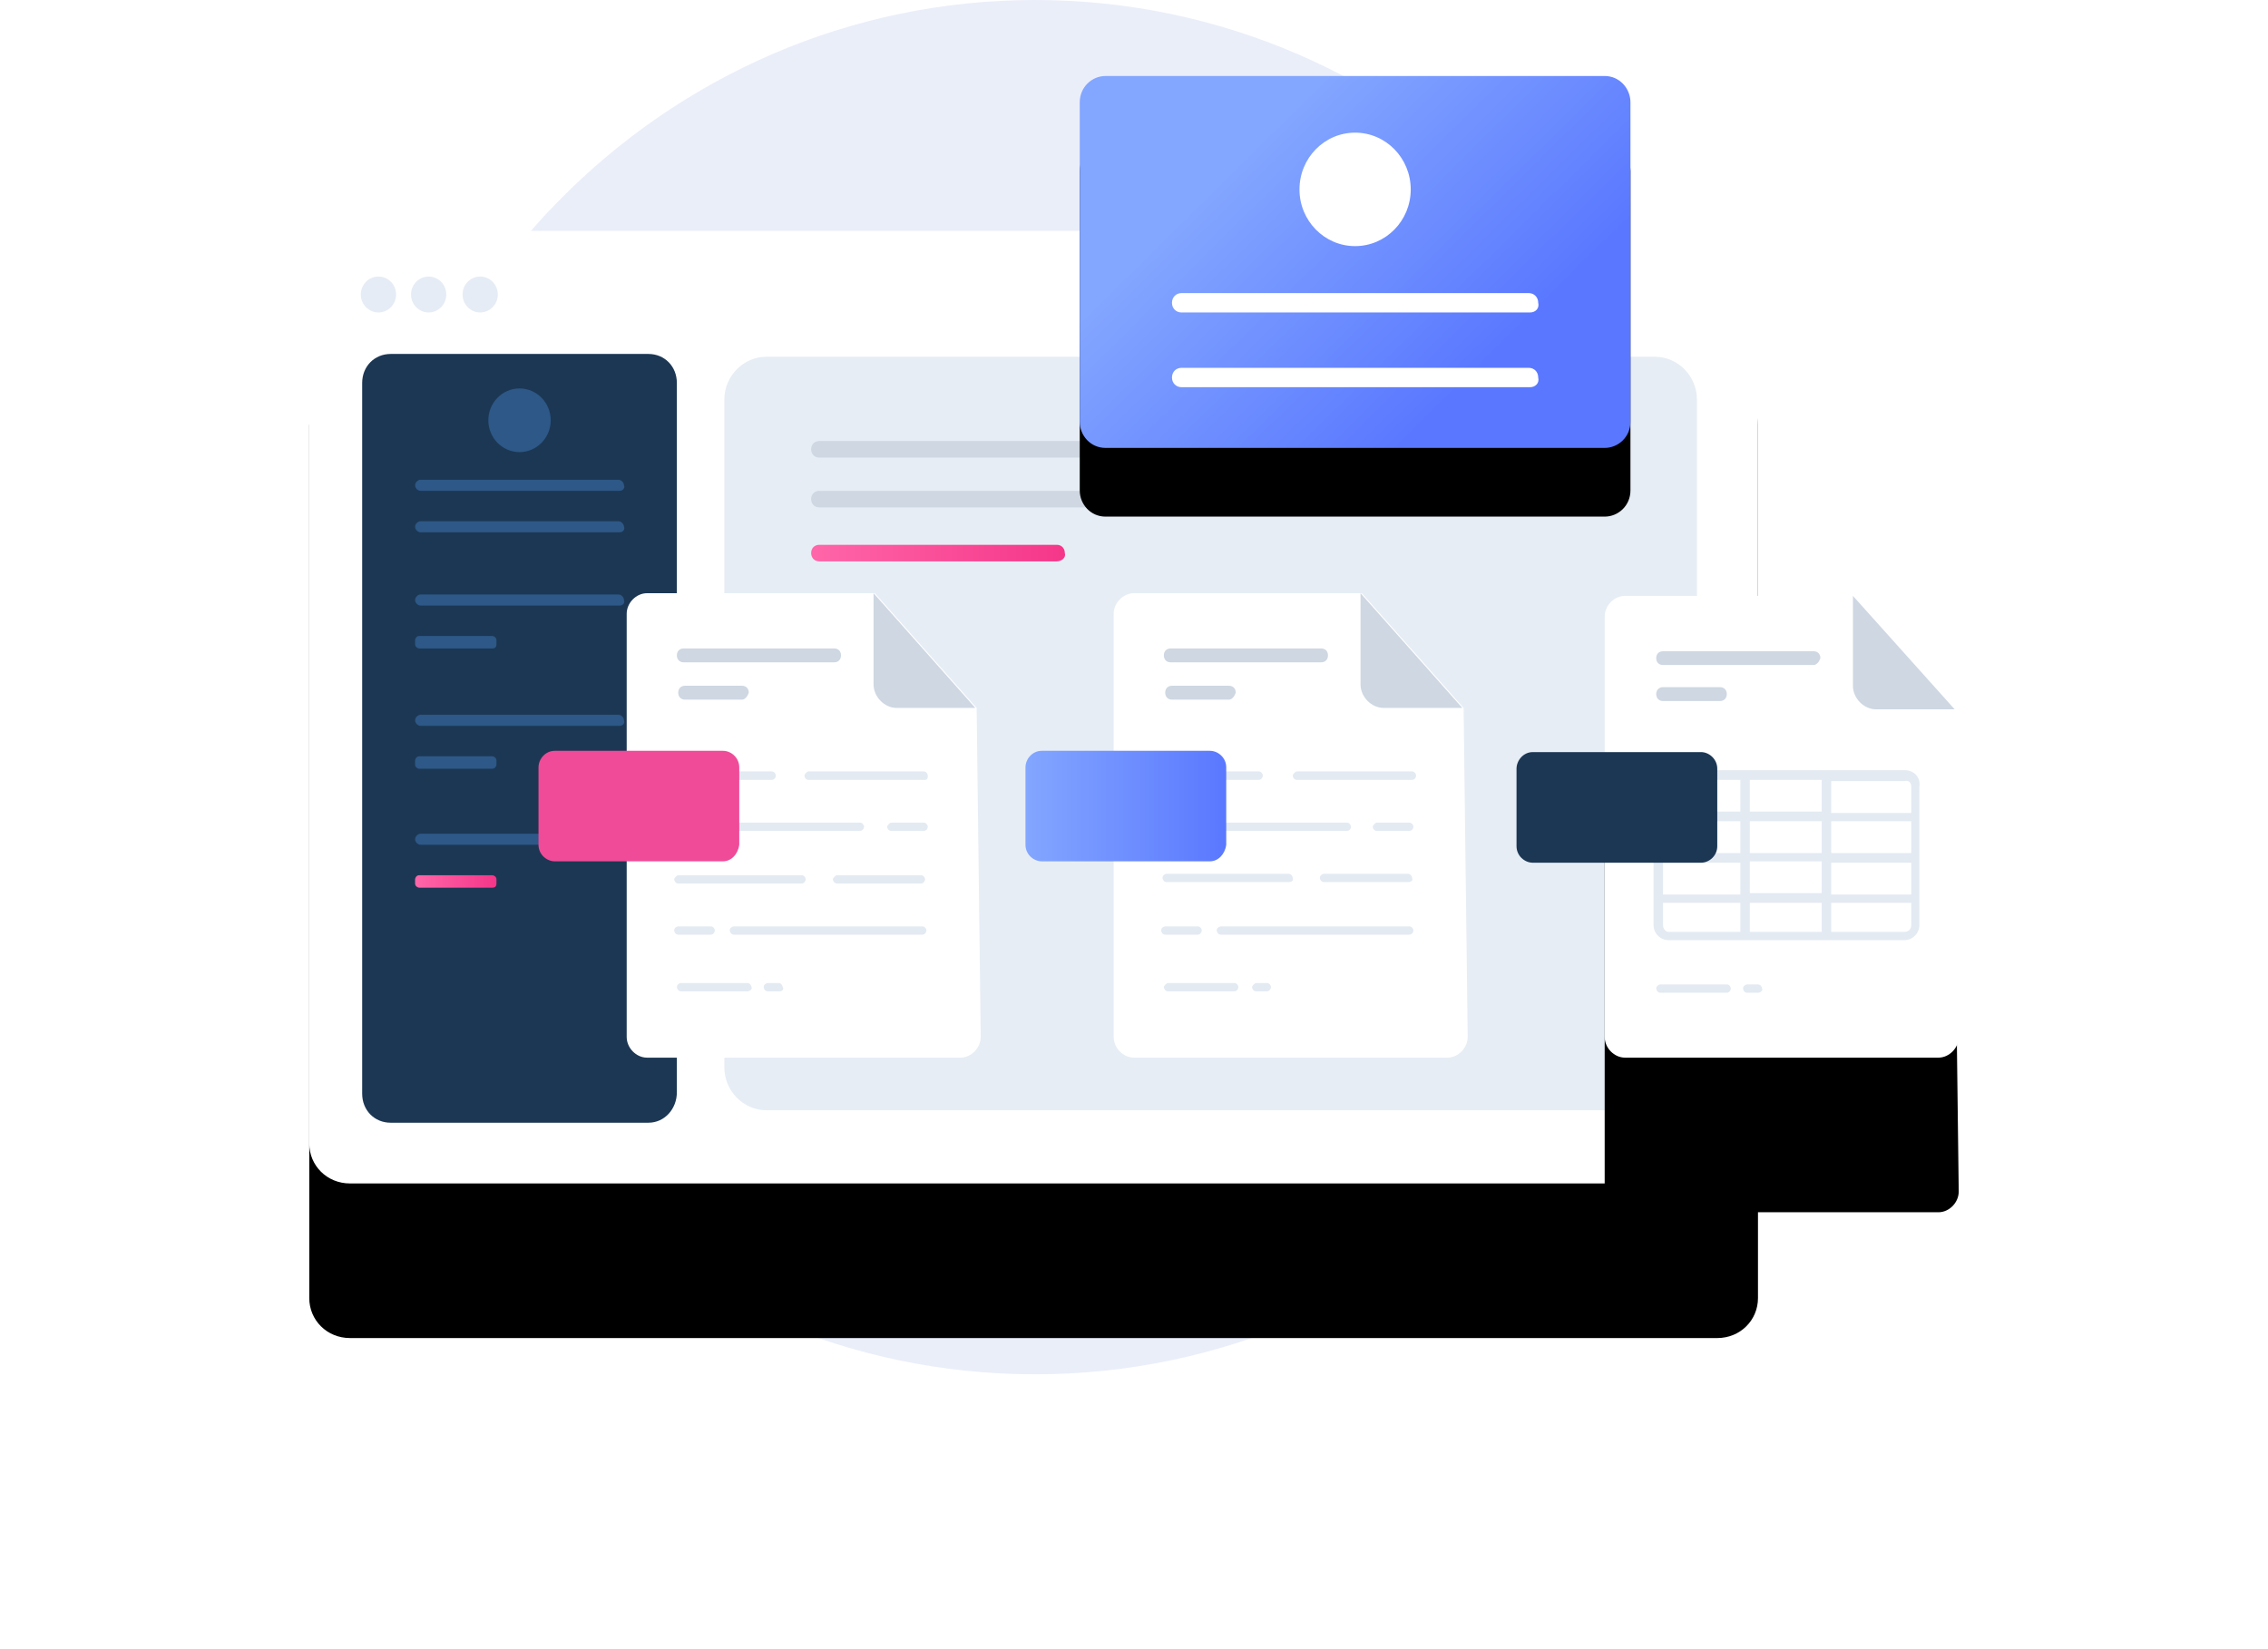 <?xml version="1.0" encoding="UTF-8"?>
<svg width="132px" height="96px" viewBox="0 0 132 96" version="1.1" xmlns="http://www.w3.org/2000/svg" xmlns:xlink="http://www.w3.org/1999/xlink">
    <title>32</title>
    <defs>
        <path d="M84.316,15.771 L84.316,66.563 C84.316,67.845 83.29,68.89 81.947,68.89 L2.369,68.89 C1.026,68.89 0,67.845 0,66.563 L0,15.771 C0,14.49 1.026,13.437 2.369,13.437 L81.947,13.437 C83.29,13.437 84.316,14.49 84.316,15.771 Z" id="path-1"></path>
        <filter x="-37.4%" y="-40.6%" width="174.7%" height="213.6%" filterUnits="objectBoundingBox" id="filter-2">
            <feOffset dx="0" dy="9" in="SourceAlpha" result="shadowOffsetOuter1"></feOffset>
            <feGaussianBlur stdDeviation="9" in="shadowOffsetOuter1" result="shadowBlurOuter1"></feGaussianBlur>
            <feColorMatrix values="0 0 0 0 0.396   0 0 0 0 0.478   0 0 0 0 0.576  0 0 0 0.18 0" type="matrix" in="shadowBlurOuter1"></feColorMatrix>
        </filter>
        <linearGradient x1="-0.433%" y1="44.068%" x2="100.221%" y2="44.068%" id="linearGradient-3">
            <stop stop-color="#FF66A9" offset="0%"></stop>
            <stop stop-color="#F53689" offset="100%"></stop>
        </linearGradient>
        <linearGradient x1="0.152%" y1="50.5%" x2="99.713%" y2="50.5%" id="linearGradient-4">
            <stop stop-color="#FF66A9" offset="0%"></stop>
            <stop stop-color="#F53689" offset="100%"></stop>
        </linearGradient>
        <path d="M95.763,41.29 L96,60.359 C96,61.004 95.447,61.567 94.816,61.567 L76.579,61.567 C75.947,61.567 75.394,61.004 75.394,60.359 L75.394,35.894 C75.394,35.249 75.947,34.686 76.579,34.686 L89.842,34.686 L95.763,41.29 Z" id="path-5"></path>
        <filter x="-152.9%" y="-83.7%" width="405.7%" height="334.4%" filterUnits="objectBoundingBox" id="filter-6">
            <feOffset dx="0" dy="9" in="SourceAlpha" result="shadowOffsetOuter1"></feOffset>
            <feGaussianBlur stdDeviation="9" in="shadowOffsetOuter1" result="shadowBlurOuter1"></feGaussianBlur>
            <feColorMatrix values="0 0 0 0 0.396   0 0 0 0 0.478   0 0 0 0 0.576  0 0 0 0.18 0" type="matrix" in="shadowBlurOuter1"></feColorMatrix>
        </filter>
        <linearGradient x1="0.007%" y1="50.127%" x2="99.445%" y2="50.127%" id="linearGradient-7">
            <stop stop-color="#83A6FF" offset="0%"></stop>
            <stop stop-color="#5A78FF" offset="100%"></stop>
        </linearGradient>
        <linearGradient x1="23.247%" y1="31.352%" x2="78.873%" y2="69.374%" id="linearGradient-8">
            <stop stop-color="#83A6FF" offset="0%"></stop>
            <stop stop-color="#5A78FF" offset="100%"></stop>
        </linearGradient>
        <path d="M75.394,26.073 L46.342,26.073 C45.474,26.073 44.842,25.355 44.842,24.547 L44.842,5.959 C44.842,5.069 45.553,4.424 46.342,4.424 L75.394,4.424 C76.263,4.424 76.894,5.151 76.894,5.959 L76.894,24.547 C76.894,25.437 76.184,26.073 75.394,26.073 Z" id="path-9"></path>
        <filter x="-34.3%" y="-32.3%" width="168.6%" height="201.6%" filterUnits="objectBoundingBox" id="filter-10">
            <feOffset dx="0" dy="4" in="SourceAlpha" result="shadowOffsetOuter1"></feOffset>
            <feGaussianBlur stdDeviation="3" in="shadowOffsetOuter1" result="shadowBlurOuter1"></feGaussianBlur>
            <feColorMatrix values="0 0 0 0 0.114   0 0 0 0 0.294   0 0 0 0 1  0 0 0 0.22 0" type="matrix" in="shadowBlurOuter1"></feColorMatrix>
        </filter>
    </defs>
    <g id="Desktop" stroke="none" stroke-width="1" fill="none" fill-rule="evenodd">
        <g id="Resellers" transform="translate(-252, -869)" fill-rule="nonzero">
            <g id="32" transform="translate(270, 869)">
                <path d="M42.237,80 C63.906,80 81.474,62.09 81.474,40 C81.474,17.91 63.906,0 42.237,0 C20.567,0 3,17.91 3,40 C3,62.09 20.567,80 42.237,80 Z" id="Path" fill="#EAEEF9"></path>
                <g id="Path">
                    <use fill="black" fill-opacity="1" filter="url(#filter-2)" xlink:href="#path-1"></use>
                    <use fill="#FFFFFF" xlink:href="#path-1"></use>
                </g>
                <path d="M78.316,64.629 L26.606,64.629 C25.263,64.629 24.158,63.502 24.158,62.131 L24.158,23.257 C24.158,21.894 25.263,20.767 26.606,20.767 L78.316,20.767 C79.658,20.767 80.763,21.894 80.763,23.257 L80.763,62.212 C80.684,63.584 79.658,64.629 78.316,64.629 Z" id="Path" fill="#E6EDF5"></path>
                <path d="M4.026,18.188 C4.593,18.188 5.053,17.722 5.053,17.143 C5.053,16.563 4.593,16.098 4.026,16.098 C3.459,16.098 3,16.563 3,17.143 C3,17.722 3.459,18.188 4.026,18.188 Z" id="Path" fill="#E6ECF5"></path>
                <path d="M6.947,18.188 C7.514,18.188 7.974,17.722 7.974,17.143 C7.974,16.563 7.514,16.098 6.947,16.098 C6.381,16.098 5.921,16.563 5.921,17.143 C5.921,17.722 6.381,18.188 6.947,18.188 Z" id="Path" fill="#E6ECF5"></path>
                <path d="M9.947,18.188 C10.514,18.188 10.974,17.722 10.974,17.143 C10.974,16.563 10.514,16.098 9.947,16.098 C9.381,16.098 8.921,16.563 8.921,17.143 C8.921,17.722 9.381,18.188 9.947,18.188 Z" id="Path" fill="#E6ECF5"></path>
                <path d="M57.158,26.637 L29.684,26.637 C29.369,26.637 29.21,26.4 29.21,26.155 C29.21,25.837 29.447,25.673 29.684,25.673 L57.158,25.673 C57.474,25.673 57.631,25.918 57.631,26.155 C57.71,26.4 57.474,26.637 57.158,26.637 Z" id="Path" fill="#CED7E2"></path>
                <path d="M57.158,29.535 L29.684,29.535 C29.369,29.535 29.21,29.298 29.21,29.053 C29.21,28.735 29.447,28.571 29.684,28.571 L57.158,28.571 C57.474,28.571 57.631,28.816 57.631,29.053 C57.71,29.298 57.474,29.535 57.158,29.535 Z" id="Path" fill="#CED7E2"></path>
                <path d="M43.5,32.678 L29.684,32.678 C29.369,32.678 29.21,32.433 29.21,32.196 C29.21,31.869 29.447,31.714 29.684,31.714 L43.5,31.714 C43.816,31.714 43.974,31.951 43.974,32.196 C44.053,32.433 43.816,32.678 43.5,32.678 Z" id="Path" fill="url(#linearGradient-3)"></path>
                <path d="M19.737,65.355 L4.737,65.355 C3.79,65.355 3.079,64.629 3.079,63.665 L3.079,22.294 C3.079,21.331 3.79,20.604 4.737,20.604 L19.737,20.604 C20.684,20.604 21.394,21.331 21.394,22.294 L21.394,63.584 C21.394,64.547 20.684,65.355 19.737,65.355 Z" id="Path" fill="#1C3754"></path>
                <path d="M12.237,26.318 C13.24,26.318 14.053,25.486 14.053,24.465 C14.053,23.445 13.24,22.612 12.237,22.612 C11.234,22.612 10.421,23.445 10.421,24.465 C10.421,25.486 11.234,26.318 12.237,26.318 Z" id="Path" fill="#2D5887"></path>
                <path d="M18.079,28.571 L6.474,28.571 C6.316,28.571 6.158,28.408 6.158,28.253 C6.158,28.09 6.316,27.927 6.474,27.927 L18,27.927 C18.158,27.927 18.316,28.09 18.316,28.253 C18.394,28.408 18.237,28.571 18.079,28.571 Z" id="Path" fill="#2D5887"></path>
                <path d="M18.079,30.988 L6.474,30.988 C6.316,30.988 6.158,30.824 6.158,30.661 C6.158,30.506 6.316,30.343 6.474,30.343 L18,30.343 C18.158,30.343 18.316,30.506 18.316,30.661 C18.394,30.824 18.237,30.988 18.079,30.988 Z" id="Path" fill="#2D5887"></path>
                <path d="M18.079,35.249 L6.474,35.249 C6.316,35.249 6.158,35.094 6.158,34.931 C6.158,34.767 6.316,34.604 6.474,34.604 L18,34.604 C18.158,34.604 18.316,34.767 18.316,34.931 C18.394,35.094 18.237,35.249 18.079,35.249 Z" id="Path" fill="#2D5887"></path>
                <path d="M10.658,37.747 L6.394,37.747 C6.316,37.747 6.158,37.665 6.158,37.502 L6.158,37.265 C6.158,37.184 6.237,37.02 6.394,37.02 L10.658,37.02 C10.737,37.02 10.894,37.102 10.894,37.265 L10.894,37.502 C10.894,37.665 10.816,37.747 10.658,37.747 Z" id="Path" fill="#2D5887"></path>
                <path d="M18.079,42.253 L6.474,42.253 C6.316,42.253 6.158,42.09 6.158,41.935 C6.158,41.771 6.316,41.608 6.474,41.608 L18,41.608 C18.158,41.608 18.316,41.771 18.316,41.935 C18.394,42.09 18.237,42.253 18.079,42.253 Z" id="Path" fill="#2D5887"></path>
                <path d="M10.658,44.751 L6.394,44.751 C6.316,44.751 6.158,44.669 6.158,44.506 L6.158,44.269 C6.158,44.188 6.237,44.024 6.394,44.024 L10.658,44.024 C10.737,44.024 10.894,44.106 10.894,44.269 L10.894,44.506 C10.894,44.588 10.816,44.751 10.658,44.751 Z" id="Path" fill="#2D5887"></path>
                <path d="M18.079,49.176 L6.474,49.176 C6.316,49.176 6.158,49.012 6.158,48.857 C6.158,48.694 6.316,48.531 6.474,48.531 L18,48.531 C18.158,48.531 18.316,48.694 18.316,48.857 C18.394,49.012 18.237,49.176 18.079,49.176 Z" id="Path" fill="#2D5887"></path>
                <path d="M10.658,51.673 L6.394,51.673 C6.316,51.673 6.158,51.592 6.158,51.429 L6.158,51.184 C6.158,51.11 6.237,50.947 6.394,50.947 L10.658,50.947 C10.737,50.947 10.894,51.029 10.894,51.184 L10.894,51.429 C10.894,51.592 10.816,51.673 10.658,51.673 Z" id="Path" fill="url(#linearGradient-4)"></path>
                <g id="Path">
                    <use fill="black" fill-opacity="1" filter="url(#filter-6)" xlink:href="#path-5"></use>
                    <use fill="#FFFFFF" xlink:href="#path-5"></use>
                </g>
                <path d="M84.316,57.788 L83.684,57.788 C83.526,57.788 83.447,57.624 83.447,57.543 C83.447,57.388 83.606,57.306 83.684,57.306 L84.316,57.306 C84.474,57.306 84.553,57.461 84.553,57.543 C84.631,57.624 84.474,57.788 84.316,57.788 Z" id="Path" fill="#E3EAF2"></path>
                <path d="M82.5,57.788 L78.631,57.788 C78.474,57.788 78.394,57.624 78.394,57.543 C78.394,57.388 78.553,57.306 78.631,57.306 L82.5,57.306 C82.658,57.306 82.737,57.461 82.737,57.543 C82.737,57.624 82.658,57.788 82.5,57.788 Z" id="Path" fill="#E3EAF2"></path>
                <path d="M87.553,38.71 L78.79,38.71 C78.553,38.71 78.394,38.555 78.394,38.31 C78.394,38.065 78.553,37.91 78.79,37.91 L87.553,37.91 C87.79,37.91 87.947,38.065 87.947,38.31 C87.869,38.555 87.71,38.71 87.553,38.71 Z" id="Path" fill="#CED7E2"></path>
                <path d="M82.106,40.808 L78.79,40.808 C78.553,40.808 78.394,40.645 78.394,40.4 C78.394,40.163 78.553,40 78.79,40 L82.106,40 C82.342,40 82.5,40.163 82.5,40.4 C82.5,40.645 82.342,40.808 82.106,40.808 Z" id="Path" fill="#CED7E2"></path>
                <path d="M89.842,34.686 L89.842,39.918 C89.842,40.645 90.474,41.29 91.184,41.29 L95.763,41.29" id="Path" fill="#CED7E2"></path>
                <path d="M92.842,44.833 L88.263,44.833 L83.526,44.833 L79.106,44.833 C78.632,44.833 78.237,45.233 78.237,45.714 L78.237,53.845 C78.237,54.327 78.632,54.727 79.106,54.727 L92.842,54.727 C93.316,54.727 93.71,54.327 93.71,53.845 L93.71,45.796 C93.79,45.233 93.394,44.833 92.842,44.833 Z M83.842,51.992 L83.842,50.139 L88.026,50.139 L88.026,51.992 L83.842,51.992 Z M88.026,52.555 L88.026,54.245 L83.842,54.245 L83.842,52.555 L88.026,52.555 Z M88.026,47.804 L88.026,49.657 L83.842,49.657 L83.842,47.804 L88.026,47.804 Z M83.842,47.241 L83.842,45.396 L88.026,45.396 L88.026,47.241 L83.842,47.241 Z M93.237,49.657 L88.579,49.657 L88.579,47.804 L93.237,47.804 L93.237,49.657 Z M83.29,49.657 L78.79,49.657 L78.79,47.804 L83.29,47.804 L83.29,49.657 Z M78.79,50.22 L83.29,50.22 L83.29,52.073 L78.79,52.073 L78.79,50.22 Z M88.579,50.22 L93.237,50.22 L93.237,52.073 L88.579,52.073 L88.579,50.22 Z M93.237,45.796 L93.237,47.322 L88.579,47.322 L88.579,45.469 L92.842,45.469 C93.079,45.396 93.237,45.551 93.237,45.796 Z M79.106,45.396 L83.29,45.396 L83.29,47.241 L78.79,47.241 L78.79,45.714 C78.79,45.551 78.947,45.396 79.106,45.396 Z M78.79,53.845 L78.79,52.555 L83.29,52.555 L83.29,54.245 L79.106,54.245 C78.947,54.245 78.79,54.082 78.79,53.845 Z M92.842,54.245 L88.579,54.245 L88.579,52.555 L93.237,52.555 L93.237,53.845 C93.237,54.082 93.079,54.245 92.842,54.245 Z" id="Shape" fill="#E3EAF2"></path>
                <path d="M81,50.22 L71.21,50.22 C70.737,50.22 70.263,49.82 70.263,49.257 L70.263,44.751 C70.263,44.269 70.658,43.78 71.21,43.78 L81,43.78 C81.474,43.78 81.947,44.188 81.947,44.751 L81.947,49.257 C81.947,49.82 81.474,50.22 81,50.22 Z" id="Path" fill="#1C3754"></path>
                <path d="M38.842,41.208 L39.079,60.359 C39.079,61.004 38.526,61.567 37.894,61.567 L19.658,61.567 C19.026,61.567 18.474,61.004 18.474,60.359 L18.474,35.731 C18.474,35.094 19.026,34.531 19.658,34.531 L32.921,34.531 L38.842,41.208 Z" id="Path" fill="#FFFFFF"></path>
                <path d="M35.684,54.408 L24.71,54.408 C24.553,54.408 24.474,54.245 24.474,54.163 C24.474,54 24.631,53.927 24.71,53.927 L35.684,53.927 C35.842,53.927 35.921,54.082 35.921,54.163 C35.921,54.245 35.842,54.408 35.684,54.408 Z" id="Path" fill="#E3EAF2"></path>
                <path d="M23.369,54.408 L21.474,54.408 C21.316,54.408 21.237,54.245 21.237,54.163 C21.237,54 21.394,53.927 21.474,53.927 L23.369,53.927 C23.526,53.927 23.606,54.082 23.606,54.163 C23.606,54.245 23.526,54.408 23.369,54.408 Z" id="Path" fill="#E3EAF2"></path>
                <path d="M35.606,51.429 L30.71,51.429 C30.553,51.429 30.474,51.265 30.474,51.184 C30.474,51.11 30.632,50.947 30.71,50.947 L35.606,50.947 C35.763,50.947 35.842,51.11 35.842,51.184 C35.842,51.265 35.763,51.429 35.606,51.429 Z" id="Path" fill="#E3EAF2"></path>
                <path d="M28.658,51.429 L21.474,51.429 C21.316,51.429 21.237,51.265 21.237,51.184 C21.237,51.11 21.394,50.947 21.474,50.947 L28.658,50.947 C28.816,50.947 28.894,51.11 28.894,51.184 C28.894,51.265 28.816,51.429 28.658,51.429 Z" id="Path" fill="#E3EAF2"></path>
                <path d="M35.763,48.367 L33.869,48.367 C33.71,48.367 33.631,48.212 33.631,48.131 C33.631,48.049 33.79,47.886 33.869,47.886 L35.763,47.886 C35.921,47.886 36,48.049 36,48.131 C36,48.212 35.921,48.367 35.763,48.367 Z" id="Path" fill="#E3EAF2"></path>
                <path d="M32.053,48.367 L21.632,48.367 C21.474,48.367 21.394,48.212 21.394,48.131 C21.394,48.049 21.553,47.886 21.632,47.886 L32.053,47.886 C32.21,47.886 32.29,48.049 32.29,48.131 C32.29,48.212 32.21,48.367 32.053,48.367 Z" id="Path" fill="#E3EAF2"></path>
                <path d="M27.394,57.706 L26.684,57.706 C26.526,57.706 26.447,57.543 26.447,57.461 C26.447,57.306 26.606,57.224 26.684,57.224 L27.316,57.224 C27.474,57.224 27.553,57.388 27.553,57.461 C27.631,57.543 27.553,57.706 27.394,57.706 Z" id="Path" fill="#E3EAF2"></path>
                <path d="M25.5,57.706 L21.632,57.706 C21.474,57.706 21.394,57.543 21.394,57.461 C21.394,57.306 21.553,57.224 21.632,57.224 L25.5,57.224 C25.658,57.224 25.737,57.388 25.737,57.461 C25.816,57.543 25.658,57.706 25.5,57.706 Z" id="Path" fill="#E3EAF2"></path>
                <path d="M35.842,45.396 L29.053,45.396 C28.894,45.396 28.816,45.233 28.816,45.151 C28.816,45.069 28.974,44.906 29.053,44.906 L35.763,44.906 C35.921,44.906 36,45.069 36,45.151 C36,45.233 36,45.396 35.842,45.396 Z" id="Path" fill="#E3EAF2"></path>
                <path d="M26.921,45.396 L21.71,45.396 C21.553,45.396 21.474,45.233 21.474,45.151 C21.474,45.069 21.631,44.906 21.71,44.906 L26.921,44.906 C27.079,44.906 27.158,45.069 27.158,45.151 C27.158,45.233 27.079,45.396 26.921,45.396 Z" id="Path" fill="#E3EAF2"></path>
                <path d="M30.553,38.555 L21.79,38.555 C21.553,38.555 21.394,38.392 21.394,38.147 C21.394,37.91 21.553,37.747 21.79,37.747 L30.553,37.747 C30.79,37.747 30.947,37.91 30.947,38.147 C30.947,38.392 30.79,38.555 30.553,38.555 Z" id="Path" fill="#CED7E2"></path>
                <path d="M25.184,40.727 L21.869,40.727 C21.631,40.727 21.474,40.563 21.474,40.318 C21.474,40.082 21.631,39.918 21.869,39.918 L25.184,39.918 C25.421,39.918 25.579,40.082 25.579,40.318 C25.5,40.563 25.342,40.727 25.184,40.727 Z" id="Path" fill="#CED7E2"></path>
                <path d="M32.842,34.531 L32.842,39.837 C32.842,40.563 33.474,41.208 34.184,41.208 L38.763,41.208" id="Path" fill="#CED7E2"></path>
                <path d="M24.079,50.139 L14.29,50.139 C13.816,50.139 13.342,49.739 13.342,49.176 L13.342,44.669 C13.342,44.188 13.737,43.706 14.29,43.706 L24.079,43.706 C24.553,43.706 25.026,44.106 25.026,44.669 L25.026,49.176 C24.947,49.739 24.553,50.139 24.079,50.139 Z" id="Path" fill="#F04B98"></path>
                <path d="M67.184,41.208 L67.421,60.359 C67.421,61.004 66.869,61.567 66.237,61.567 L48,61.567 C47.369,61.567 46.816,61.004 46.816,60.359 L46.816,35.731 C46.816,35.094 47.369,34.531 48,34.531 L61.263,34.531 L67.184,41.208 Z" id="Path" fill="#FFFFFF"></path>
                <path d="M64.026,54.408 L53.053,54.408 C52.894,54.408 52.816,54.245 52.816,54.163 C52.816,54 52.974,53.927 53.053,53.927 L64.026,53.927 C64.184,53.927 64.263,54.082 64.263,54.163 C64.263,54.245 64.184,54.408 64.026,54.408 Z" id="Path" fill="#E3EAF2"></path>
                <path d="M51.71,54.408 L49.816,54.408 C49.658,54.408 49.579,54.245 49.579,54.163 C49.579,54 49.737,53.927 49.816,53.927 L51.71,53.927 C51.869,53.927 51.947,54.082 51.947,54.163 C51.947,54.245 51.869,54.408 51.71,54.408 Z" id="Path" fill="#E3EAF2"></path>
                <path d="M63.947,51.347 L59.053,51.347 C58.894,51.347 58.816,51.184 58.816,51.11 C58.816,50.947 58.974,50.865 59.053,50.865 L63.947,50.865 C64.106,50.865 64.184,51.029 64.184,51.11 C64.263,51.265 64.106,51.347 63.947,51.347 Z" id="Path" fill="#E3EAF2"></path>
                <path d="M57,51.347 L49.894,51.347 C49.737,51.347 49.658,51.184 49.658,51.11 C49.658,50.947 49.816,50.865 49.894,50.865 L57,50.865 C57.158,50.865 57.237,51.029 57.237,51.11 C57.316,51.265 57.158,51.347 57,51.347 Z" id="Path" fill="#E3EAF2"></path>
                <path d="M64.026,48.367 L62.131,48.367 C61.974,48.367 61.894,48.212 61.894,48.131 C61.894,48.049 62.053,47.886 62.131,47.886 L64.026,47.886 C64.184,47.886 64.263,48.049 64.263,48.131 C64.263,48.212 64.184,48.367 64.026,48.367 Z" id="Path" fill="#E3EAF2"></path>
                <path d="M60.394,48.367 L49.974,48.367 C49.816,48.367 49.737,48.212 49.737,48.131 C49.737,48.049 49.894,47.886 49.974,47.886 L60.394,47.886 C60.553,47.886 60.631,48.049 60.631,48.131 C60.631,48.212 60.553,48.367 60.394,48.367 Z" id="Path" fill="#E3EAF2"></path>
                <path d="M55.737,57.706 L55.106,57.706 C54.947,57.706 54.869,57.543 54.869,57.461 C54.869,57.388 55.026,57.224 55.106,57.224 L55.737,57.224 C55.894,57.224 55.974,57.388 55.974,57.461 C55.974,57.543 55.894,57.706 55.737,57.706 Z" id="Path" fill="#E3EAF2"></path>
                <path d="M53.842,57.706 L49.974,57.706 C49.816,57.706 49.737,57.543 49.737,57.461 C49.737,57.388 49.894,57.224 49.974,57.224 L53.842,57.224 C54,57.224 54.079,57.388 54.079,57.461 C54.079,57.543 54,57.706 53.842,57.706 Z" id="Path" fill="#E3EAF2"></path>
                <path d="M64.184,45.396 L57.474,45.396 C57.316,45.396 57.237,45.233 57.237,45.151 C57.237,45.069 57.394,44.906 57.474,44.906 L64.184,44.906 C64.342,44.906 64.421,45.069 64.421,45.151 C64.421,45.233 64.342,45.396 64.184,45.396 Z" id="Path" fill="#E3EAF2"></path>
                <path d="M55.263,45.396 L50.053,45.396 C49.894,45.396 49.816,45.233 49.816,45.151 C49.816,45.069 49.974,44.906 50.053,44.906 L55.263,44.906 C55.421,44.906 55.5,45.069 55.5,45.151 C55.5,45.233 55.421,45.396 55.263,45.396 Z" id="Path" fill="#E3EAF2"></path>
                <path d="M58.894,38.555 L50.131,38.555 C49.894,38.555 49.737,38.392 49.737,38.147 C49.737,37.91 49.894,37.747 50.131,37.747 L58.894,37.747 C59.131,37.747 59.29,37.91 59.29,38.147 C59.29,38.392 59.131,38.555 58.894,38.555 Z" id="Path" fill="#CED7E2"></path>
                <path d="M53.526,40.727 L50.21,40.727 C49.974,40.727 49.816,40.563 49.816,40.318 C49.816,40.082 49.974,39.918 50.21,39.918 L53.526,39.918 C53.763,39.918 53.921,40.082 53.921,40.318 C53.842,40.563 53.684,40.727 53.526,40.727 Z" id="Path" fill="#CED7E2"></path>
                <path d="M61.184,34.531 L61.184,39.837 C61.184,40.563 61.816,41.208 62.526,41.208 L67.106,41.208" id="Path" fill="#CED7E2"></path>
                <path d="M52.421,50.139 L42.631,50.139 C42.158,50.139 41.684,49.739 41.684,49.176 L41.684,44.669 C41.684,44.188 42.079,43.706 42.631,43.706 L52.421,43.706 C52.894,43.706 53.368,44.106 53.368,44.669 L53.368,49.176 C53.29,49.739 52.894,50.139 52.421,50.139 Z" id="Path" fill="url(#linearGradient-7)"></path>
                <g id="Path">
                    <use fill="black" fill-opacity="1" filter="url(#filter-10)" xlink:href="#path-9"></use>
                    <use fill="url(#linearGradient-8)" xlink:href="#path-9"></use>
                </g>
                <path d="M60.869,14.327 C62.656,14.327 64.106,12.849 64.106,11.029 C64.106,9.2 62.656,7.722 60.869,7.722 C59.081,7.722 57.631,9.2 57.631,11.029 C57.631,12.849 59.081,14.327 60.869,14.327 Z" id="Path" fill="#FFFFFF"></path>
                <path d="M71.053,18.188 L50.763,18.188 C50.447,18.188 50.21,17.951 50.21,17.624 C50.21,17.306 50.447,17.061 50.763,17.061 L70.974,17.061 C71.29,17.061 71.526,17.306 71.526,17.624 C71.606,17.951 71.368,18.188 71.053,18.188 Z" id="Path" fill="#FFFFFF"></path>
                <path d="M71.053,22.539 L50.763,22.539 C50.447,22.539 50.21,22.294 50.21,21.976 C50.21,21.649 50.447,21.412 50.763,21.412 L70.974,21.412 C71.29,21.412 71.526,21.649 71.526,21.976 C71.606,22.294 71.368,22.539 71.053,22.539 Z" id="Path" fill="#FFFFFF"></path>
            </g>
        </g>
    </g>
</svg>